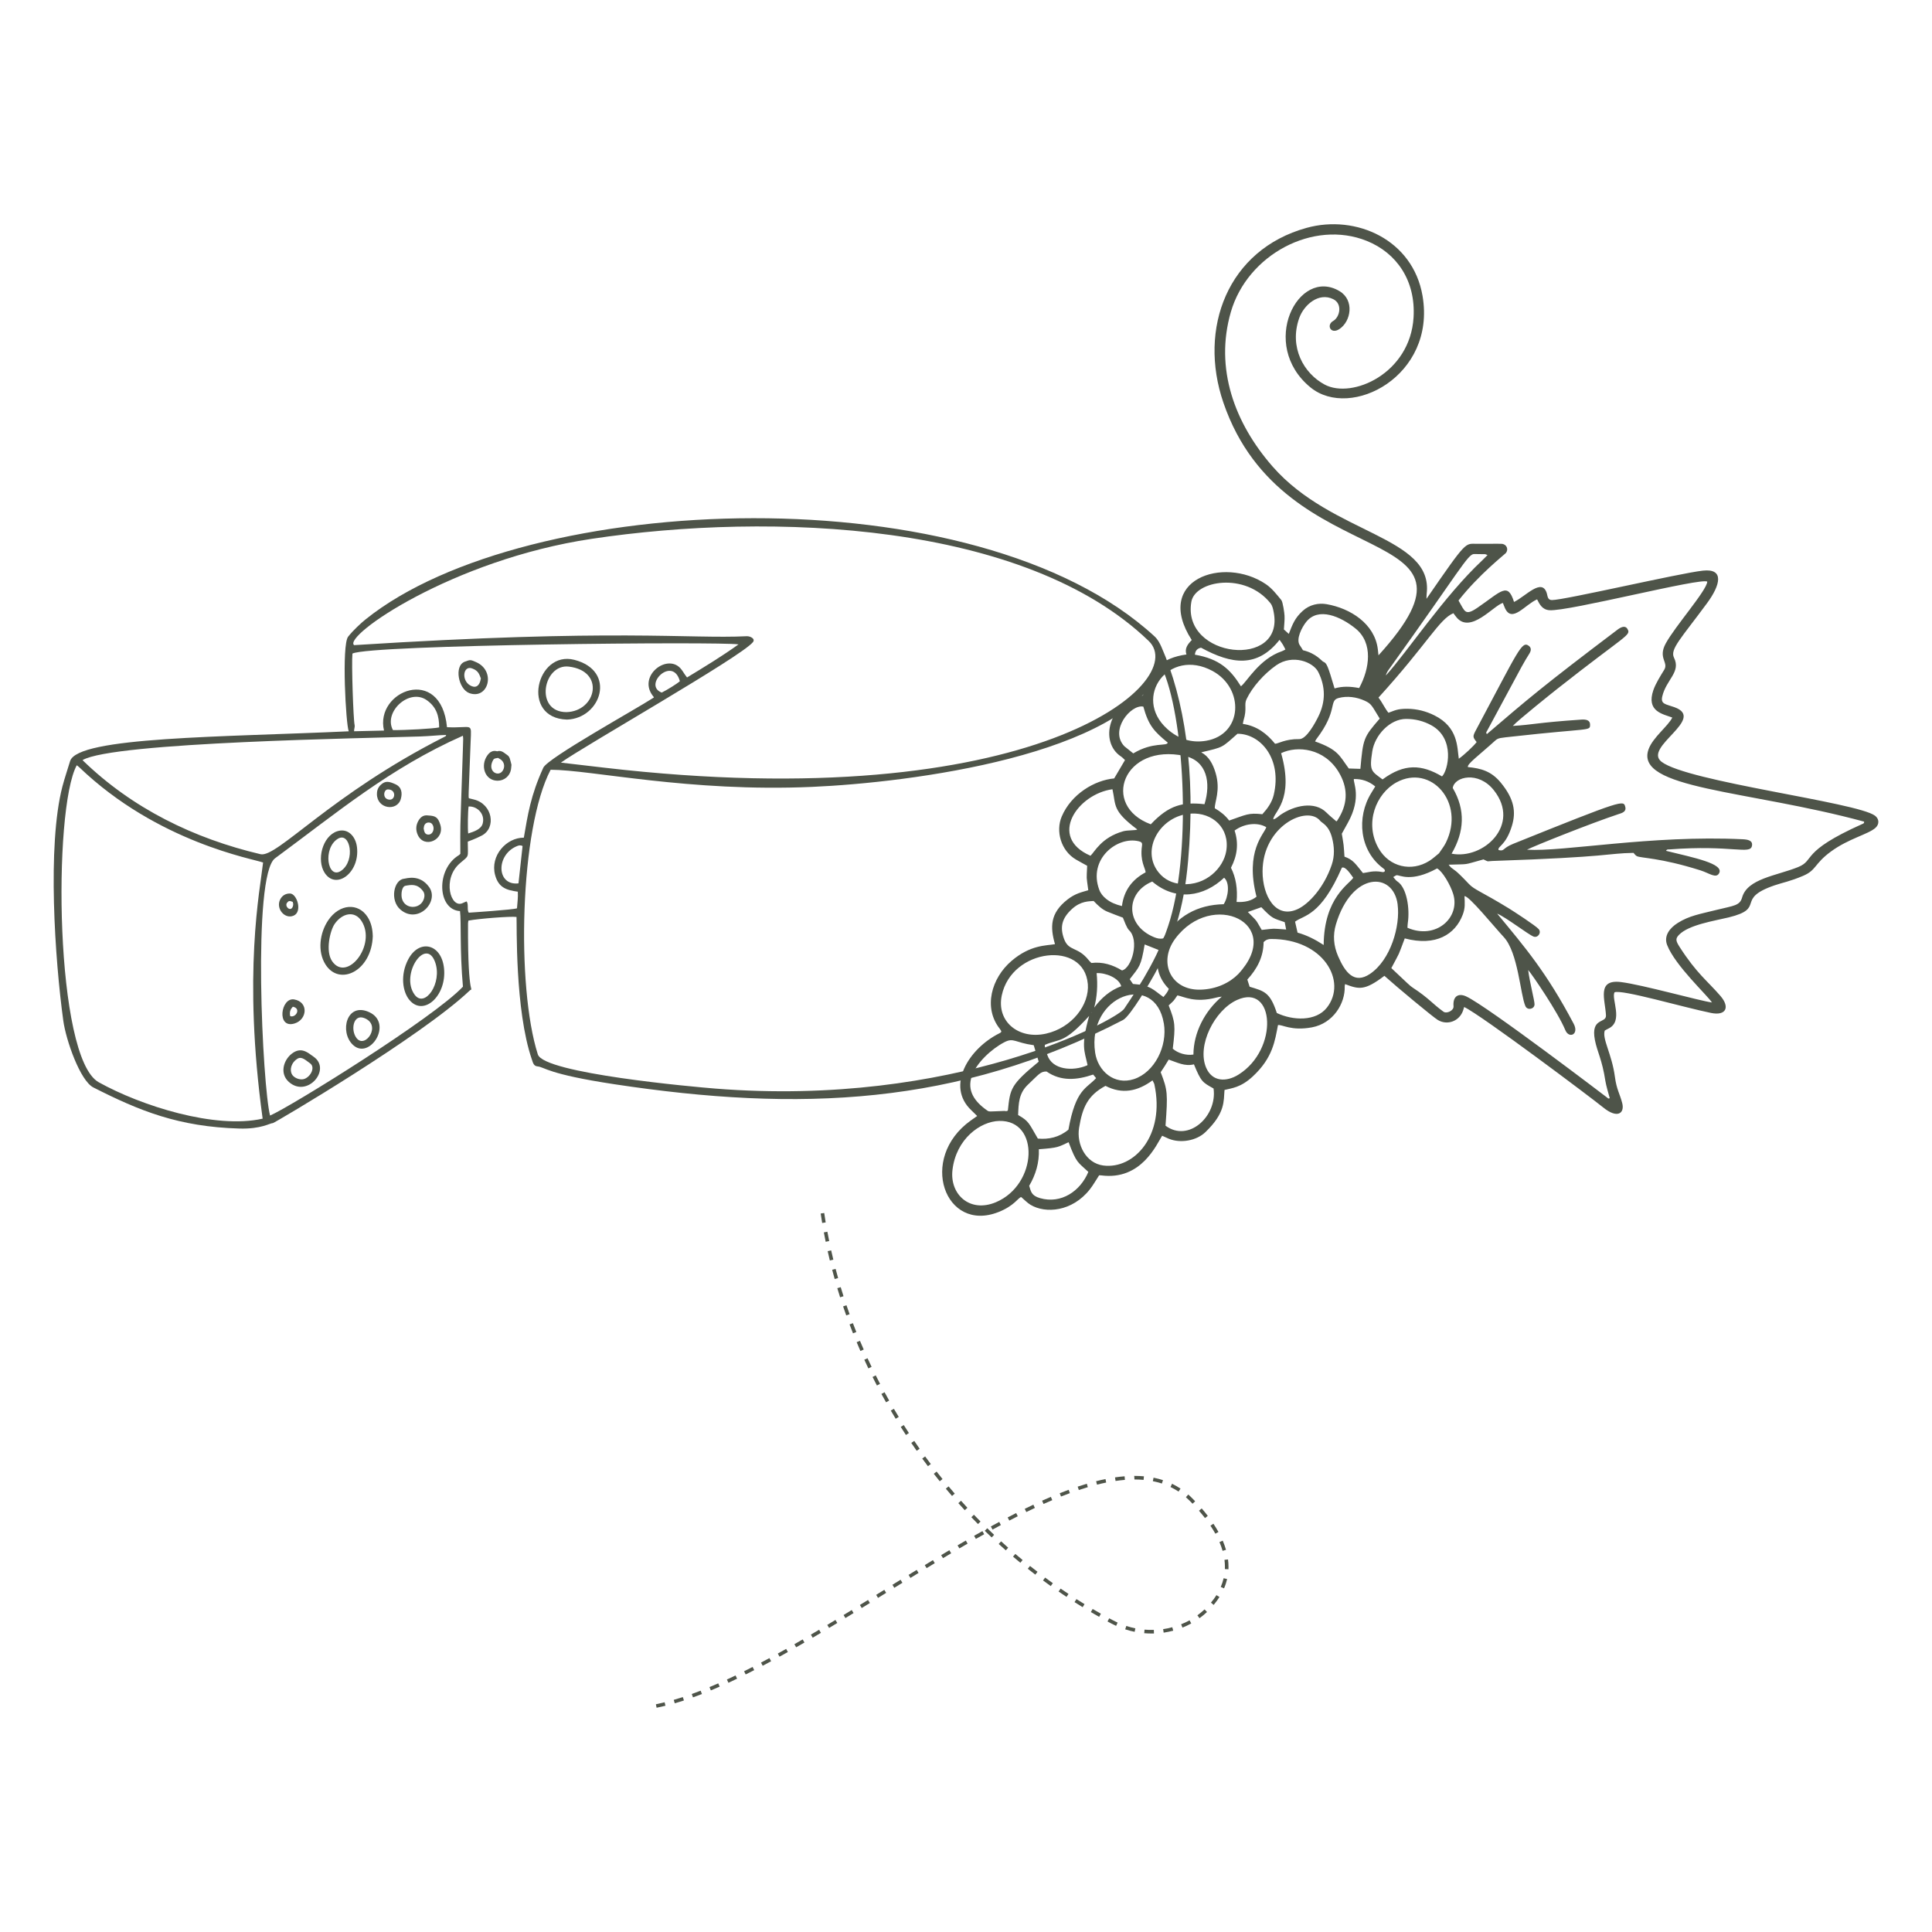 <svg xmlns="http://www.w3.org/2000/svg" viewBox="0 0 520 520"><defs><style>.c{fill:#4e5449;}</style></defs><g id="a"></g><g id="b"><g><g><path class="c" d="M371,176.41c33.97-37.34-25.28-20.17-41.71-68-6.88-20.04,1.17-41.22,22.38-47.08,13.31-3.68,28.62,3.16,31.21,18.31,3.69,21.57-19.33,33.47-30.15,24.64-14.05-11.48-3.32-32.58,7.82-25.91,4.02,2.41,3.12,8.12-.07,10.21-2.31,1.51-3.56-1.1-1.67-2.18,1.81-1.03,2.59-4.6,.05-5.87-3.95-1.97-7.96,1.58-9.2,5.15-2.71,7.78,1.22,14.82,6.89,17.84,7.39,3.93,23-3,23.91-18.08,.6-9.91-4.54-17.35-12.57-20.59-14.44-5.83-32.16,3.72-36.61,19.14-4.38,15.19,.98,29.86,11.26,41.6,16.07,18.36,43.33,18.72,41.45,34.22-.04,.37-.03,.74-.05,1.36,11.08-16.07,10.31-14.78,13.65-14.8,6.05-.03,6.49-.02,6.73,.01,1.23,.19,1.76,1.5,.98,2.48-.24,.3-7.29,5.81-12.74,12.77,1.75,2.97,1.72,4.25,5.13,1.92,6.38-4.37,8.11-6.99,9.81-1.53,3.16-1.54,7.47-6.56,8.81-2.39,.24,.76,.19,1.88,1.39,1.88,3.43,0,34.27-7.22,40.63-7.92,5.82-.65,4.75,3.84,1.12,8.76-6.96,9.46-10.03,12.38-8.89,14.67,1.93,3.89-2.11,5.88-3.16,10.43-.49,2.11,.95,2.06,3.24,2.88,8.75,3.11-8.5,10.77-3.44,14.7,6.93,5.38,52.57,10.87,57.45,14.51,1.16,.86,1.22,2.3,.14,3.27-1.95,1.76-7.2,2.87-11.99,6.38-4.55,3.34-3.86,4.99-7.46,6.53-3.5,1.5-5.54,1.83-7.68,2.56-10.86,3.71-2.17,6.15-12.38,8.64-3.86,.94-10.74,1.97-13.37,4.69-1,1.04-.92,1.59,.22,3.36,4.57,7.09,7.45,9.06,10.92,13.08,2.63,3.04,1.53,5.41-2.51,4.59-7.56-1.54-24.06-6.41-26-5.55-.9,1.8,2.47,7.79-1.59,9.73-.36,.17-.7,.38-1.03,.56-.75,2.25,1.9,6.23,2.73,12.43,.47,3.53,1.33,4.55,1.98,7.13,.67,2.65-1.26,4.3-5.16,1.11-2.93-2.4-32.77-24.83-37.39-27.01-.12,.37-.19,.63-.27,.88-.94,2.9-4.22,4.18-6.82,2.61-1.34-.81-10.96-8.8-14.38-11.88-5.35,4.07-6.86,3.63-10.58,2.23-.04,.26-.1,.43-.1,.6,.16,4.58-3.08,9.97-8.84,11.04-5.58,1.03-8.03-.83-9.12-.61-.81,4.12-1.34,8.78-6.81,13.84-3.22,2.98-5.6,3.12-7.58,3.62-.26,3.05,.24,6.17-5.14,11.35-2.43,2.34-6.73,3.06-9.85,1.78-.58-.24-1.14-.51-1.8-.81-1.44,2.21-5.57,12.11-16.41,10.67-.22-.03-.45-.02-.55-.02-.88,1.34-1.6,2.65-2.52,3.81-4.73,6-11.93,6.56-15.96,4.12-.86-.52-1.57-1.29-2.5-2.08-.84,.2-1.84,2.36-6.11,4.04-14.39,5.69-21.7-14.42-7.47-24.63,.55-.39,1.1-.78,1.74-1.22-.58-.57-1.06-1.06-1.56-1.53-6.93-6.52-.75-16.59,7.53-20.73,.54-.27,.45-.32,.53-.55-.1-.17-.22-.42-.39-.63-4.54-5.7-2.28-13.68,3.13-18.3,5.08-4.35,9.3-4.09,11.7-4.51-1.32-4.58-1.36-8.33,3.37-12.02,2.13-1.67,3.89-1.98,5.59-2.5-.54-4.18-.47-2.46-.3-6.58-1-.56-2.01-1.09-3-1.67-4.09-2.39-5.51-7.65-3.85-11.58,2.56-6.04,8.83-9.78,14.12-10.26,.96-1.62,1.91-3.24,2.91-4.94-.32-.29-.66-.69-1.07-.96-5.93-3.9-3.32-14.68,5.91-16.42,1.03-6.68,5.13-10.14,11.7-11.04-.55-1.64,.35-2.76,1.43-3.88-10.46-16.27,8.53-22.74,19.91-15.07,1.69,1.14,2.92,2.76,4.2,4.31,.42,.51,.83,3.52,.86,4.18,.07,1.2-.1,2.4-.17,3.72l1.32,1.2c.97-2.46,1.55-4.22,3.76-6.21,1.85-1.67,4.23-2.17,6.42-1.79,6.39,1.11,12.94,5.27,13.78,12.11,.06,.45,.1,.91,.18,1.65Zm20.22-11.38c-3.82,1.54-6.97,8.18-20.2,22.73,1.05,1.33,1.67,2.82,2.68,4.08,1.53-.51,2.23-1.09,5.09-1.07,2.58,.02,5.04,.65,7.31,1.79,6.39,3.21,6.07,8.5,6.54,11.65,1.43-1,4.01-3.42,4.8-4.48-1.07-1.38-1.13-1.46-.12-3.35,11.39-21.32,12.26-24.04,14.2-22.52,.56,.44,.69,1.09,.15,2-2.22,3.7,.37-1.07-11.43,20.87-.13,.23-.38,.47-.04,.85,10.81-9.25,14.91-12.81,35.23-28.16,.83-.62,1.99-1.15,2.57-.18,1.09,1.82-.07,1.35-18.89,16.19-1.12,.89-10.47,8.34-11.93,9.95,5.42-.31,6.31-.87,18.45-1.7,1.23-.08,2.35,.12,2.34,1.35-.02,1.81,.19,.86-20.74,3.2-3.37,.38-3.95,.34-4.78,1.09-4.36,3.96-7.68,6.35-7.36,7.14,3.55,.33,6.32,1.12,8.84,4.18,3.65,4.42,4.14,7.9,3.01,11.62-1.65,5.43-3.95,5.5-3.6,6.53,1.68,.4,.89-.44,3.95-1.68,29.84-12.02,29.66-11.76,30.15-9.95,.37,1.37-.96,1.68-1.87,1.98-7.15,2.36-22.89,8.64-24.58,9.56,9.76,.61,33.41-3.99,57.98-2.82,1.45,.07,2.82,.31,2.58,1.74-.42,2.53-5.36-.29-22.22,1-.29,.02-.67-.1-.91,.38,7.54,1.86,15.67,3.45,14.28,6.03-.81,1.51-2.67-.03-5.01-.77-11.01-3.47-15.97-3.26-17.13-3.83-.38-.19-.64-.61-.9-.88-7.51,.14-5.67,1.08-37.96,2.18-1.56,.05-.85,.34-2.42-.42-5.84,1.59-3.4,1.22-9.37,1.42,.24,.29,.42,.58,.66,.78,1,.83,.93,.33,4.81,4.43,1.47,1.56,3.44,2.07,10.86,6.63,1.02,.63,7.13,4.59,7.91,5.51,.82,.97-.27,2.45-1.41,1.99-1.51-.61-7.39-5.18-9.78-6.17,7.51,9.08,13.27,15.78,20.59,29.63,1.55,2.93-1.26,4.1-2.24,1.74-2.03-4.91-8.88-14.89-10-16.2,.41,3.39,1.71,8.15,1.71,9.24,0,1.3-1.92,1.72-2.46,.48-1.36-3.07-1.95-14.41-5.81-18.57-2.66-2.86-9.5-11.29-10.58-11.01,.08,1.91,.23,3.15-.49,5.02-2.01,5.24-7.18,8.56-15.59,6.34-1.98,5.21-1.04,3.13-3.61,7.99,4.59,4.32,4.99,4.76,5.74,5.25,4.42,2.9,5.15,4.2,8.28,6.48,.87,.64,2.82-.3,2.72-1.45-.23-2.78,1.37-3.61,3.44-2.64,5.78,2.71,37.83,27.15,37.95,27.25,.15,.12,.31,.38,.65,.1-.34-1.17-.98-3.41-1.17-4.6-.89-5.84-2.2-7.82-2.82-11.02-1.19-6.18,3.1-4.38,2.98-6.65-.22-4.25-2.55-9.76,4.01-8.96,5.73,.7,21.25,5.07,24.52,5.5-1.26-1.95-9.89-9.91-12.06-15.44-.97-2.46,.65-4.59,2.87-5.98,3.1-1.94,5.75-2.34,10.58-3.54,4.5-1.11,6.11-1.1,6.72-3.3,1.42-5.09,9.26-5.84,15.06-8.18,4.69-1.89,.42-4.05,17.25-11.58,.24-.11,.58-.16,.52-.66-31.42-8.53-61.93-8.74-58-19.49,1.17-3.21,5.24-6.19,6.38-8.52-2.58-.96-7.06-1.65-5.1-7.37,.63-1.83,2.02-4.01,2.91-5.46,1.27-2.07-1.73-3.13,.41-7.09,2.5-4.63,11.05-14.26,11.19-16.65-1.38-1.23-37.36,8.06-42.49,7.68-1.97-.15-2.67-1.67-3.31-2.92-3.25,1.41-6.72,6.44-8.62,2.42-.21-.46-.38-.93-.59-1.46-2.5,.68-8.67,8.39-12.44,3.92-.29-.34-.55-.72-.85-1.12Zm-3.94,64.67c.65-.98,1.39-1.89,1.89-2.91,5.31-10.87-4.11-21.23-13.29-16.22-5.54,3.02-8.74,11.03-4.78,17.85,2.86,4.92,8.79,6.32,13.6,3.29,.92-.58,1.72-1.33,2.57-2.01Zm-94.5,35.11c-.97-11.73-20.46-9.64-23.15,3.09-1.5,7.08,4.58,11.97,11.93,10.3,6.94-1.57,11.7-7.74,11.23-13.39Zm62.53-43.91c-3.5-4.28-15.48,1.43-15.49,13.67,0,6.55,3.53,12.91,9.51,10.09,2.96-1.4,7.03-5.76,9.11-11.91,.82-2.41,.71-4.87,.07-7.31-.89-3.37-2.65-3.86-3.2-4.53Zm-45.12,69.89c-4.07,2.98-8.19,3.78-12.65,1.47-4.84,2.61-6.2,5.86-7.1,11.28-.74,4.48,1.83,9.55,6.53,10.16,8.27,1.07,16.7-8.1,13.73-21.85-.07-.31-.28-.6-.5-1.06Zm-41.23,10.91c-5.13,.11-11.63,4.88-12.6,13.19-.77,6.59,4.68,11.65,11.71,8.68,11.21-4.74,11.85-22.12,.89-21.87Zm45.17-105.53c3,2.67,6.48,3.89,10.49,3.21,9.87-1.68,10.4-14.09,1.73-18.79-11.78-6.38-21.65,7.09-12.21,15.58Zm19.14,66.01c12.74-13.7-7.1-22.88-16.99-9.48-4.6,6.23-1.22,13.88,6.82,13.67,4.3-.11,7.87-1.86,10.17-4.19Zm9.92-62c.77,.03,2.73-1.32,6.53-1.25,1.93,.03,4.28-4.38,5.13-6.11,1.96-3.99,1.95-7.96-.03-11.94-1.34-2.69-6.89-4.91-11.33-1.81-3.2,2.24-6.38,5.76-7.98,9.11-.74,1.55,.2,2.45-.81,5.72-.08,.27-.11,.55-.18,.94,3.74,.53,6.47,2.63,8.66,5.34Zm-3.09,53.4c-.04,3.97-1.74,7.2-4.38,10.07,.22,.7,.43,1.34,.62,1.93,3.92,1.19,5.49,1.45,7.32,7.07,4.35,2.07,10.52,2.3,13.47-1.44,5.58-7.05-.9-18.54-15.04-18.48-.7,0-1.36,.19-1.99,.85Zm-26.86,21.85c-2.35-14.07-20.77-7.59-18.48,7.89,.73,4.92,5.13,8.86,10.43,7.13,5.57-1.83,9.09-8.87,8.06-15.02Zm62.94-31.99c-1.17-8.93-12.34-8.88-16.6,5.31-.89,2.95-.64,5.8,.56,8.59,1.92,4.46,4.39,7.59,8.56,4.81,5.61-3.74,8.23-12.95,7.47-18.71Zm-33.37-78.7c-.16-.83-.32-1.7-.88-2.4-6.75-8.41-20.29-6.12-21.28-.35-2.61,15.23,25.21,18.19,22.16,2.75Zm-9.74,32.75c-4.33,3.82-3.63,3.55-9.76,5,2.05,1.08,3.15,3.14,3.86,5.51,1.43,4.77-.31,7.9-.2,9.55,1.53,.88,2.85,1.95,3.86,3.3,4.64-1.6,5.18-2.12,8.93-1.7,1.4-1.54,2.58-3.17,3.06-5.18,2.3-9.71-3.52-16.48-9.74-16.48Zm-8.88,18.96c1.78-5.77,.66-11.68-5.33-12.98-16.54-3.57-22.69,13.39-9.12,18.39,4.94-5.24,8.62-6.04,14.45-5.41Zm5.85,12.65c1.05-6.23-3.74-10.49-9.55-10.12-8.26,.54-13.56,9.73-8.65,15.83,1.6,1.99,3.78,2.96,6.29,3.15,6.47,.47,11.15-4.37,11.91-8.86Zm-5.4,58.29c1.63,3.78,5.4,3.91,8.71,1.84,10.89-6.8,9.76-24.71-.42-20.08-6.04,2.75-10.85,12.29-8.29,18.24Zm47.48-77.61c5.87-4.33,10.5-4.06,16-.81,1.63-1.55,3.63-10.18-2.88-13.76-2.09-1.15-4.37-1.71-6.78-1.71-4.38,0-8.44,4.4-9.11,8.73-.83,5.33-.25,5.31,2.78,7.56Zm-6.3-24.59c2.83-5.22,3.82-12.13-.95-16-4.03-3.26-10.04-5.91-13.32-1.78-1.14,1.43-2.85,4.68-1.68,6.3,.3,.41,.54,.86,.82,1.3,3.61,.85,5.05,2.94,5.48,3.1,.94,.35,1.21,1.07,3.03,7.18,2.2-.65,4.37-.53,6.62-.1Zm-71.46,57.31c-1.18,.11-3.43-.05-5.84,2.16-2.8,2.56-3.26,4.96-2.13,8.05,1.26,3.43,3.65,1.97,6.62,5.7,.21,.27,.47,.5,.73,.78,3.04-.38,5.78,.51,8.25,2.01,2.65-.63,4.75-8.17,1.88-10.85-.6-.57-1.31-2.55-1.64-3.36-1.43-.55-2.83-1.05-4.2-1.62-1.41-.59-2.49-1.63-3.68-2.87Zm50.45-39.8c3.65,12.74-2.14,15.97-2.1,17.83,.84-.19,1.32-.79,1.91-1.2,3.72-2.55,9.23-3.81,12.4-.62,.84,.84,1.78,1.58,2.66,2.36,.21-.16,.12,.03,.74-1.02,2.42-4.1,2.33-8.18-.1-12.23-3.85-6.41-11.1-7.22-15.51-5.1Zm-63.14,85.7c-1.65-.04-2.1,.81-4.99,3.53-2.45,2.3-2.54,5.03-2.65,8.18,2.95,1.69,2.84,2.14,5.31,6.34,2.93,.26,5.73-.32,8.23-2.4,1.98-11.02,4.84-11,7.45-13.87-.29-.36-.54-.65-.79-.96-4.38,1.49-8.62,1.89-12.55-.82Zm-3.44-7.08c-5.14-.71-5.38-2.12-7.91-.8-3.44,1.79-7.52,5.54-8.76,9.13-1.35,3.92,.76,6.88,4.16,9.25,.53,.37,.51,.26,4.57,.11,.32-.01,.67,.2,.98-.14,.63-5.87,.68-6.84,8.3-13.12-.46-1.53-.89-2.95-1.34-4.43Zm51.13-37.95c1.27-1.97,1.71-5.78,.11-7.13-5.38,5.11-13,6.44-19.34,1.03-7.28,3.02-7.24,11.77,.45,14.96,.82,.34,1.61,.54,2.49,.34,3.76-5.96,9.14-9.04,16.29-9.2Zm61.35-13.6c8.52,1.67,18.76-7.76,11.35-17.09-4.14-5.22-10.61-3.69-11.05-.59,3.45,5.89,3.15,11.73-.31,17.68Zm-77.01,73.21c6.21,4.63,13.98-2.59,12.93-10.01-3.01-1.68-3.33-1.78-5.28-6.5-2.49,.63-4.56-.54-6.79-1.28-1.36,2.22-.8,1.33-2.16,3.4,1.87,4.85,1.94,5.69,1.3,14.39Zm57.66-109.56c-2.11-3.41-2.16-3.97-4.02-4.81-2.22-1.01-4.72-1.36-7.06-.74-2.72,.72-.06,3.32-5.99,11.08-.12,.16-.19,.35-.34,.61,6.27,2.22,6.56,3.86,9.08,7.28,1.09,.04,2.11,.07,3.12,.1,.74-8.21,.84-8.48,5.21-13.53Zm3.62,42.62c.47,.53,.72,.94,1.09,1.18,2.57,1.63,3.43,7.32,2.84,11.22-.07,.43-.06,.88-.09,1.27,7.6,3.31,14.27-2.68,12.32-9.07-.73-2.4-2.88-6.14-4.34-6.9-7.04,3.85-10.05,1.74-10.88,1.83-.24,.03-.47,.23-.92,.49Zm-81.47-5.71c1.13-1.06,2.93-4.93,8.8-6.59,1.23-.35,3.46-.18,3.79-.49-6.77-5.09-5.7-6.38-6.68-10.82-9.34,1.26-17.49,12.88-5.91,17.9Zm-5.89,77.1c-2.83,1.28-2.62,1.49-8.01,1.89,.14,3.6-.84,6.85-2.6,9.84,.47,1.48,.53,2.63,2.91,3.32,5.68,1.64,10.86-1.87,13.01-7.06-2.86-2.71-3.13-2.21-5.31-7.98Zm14.35-63.55c.54-4.27,2.8-7.19,6.38-9.09-.08-1.19-1.58-2.98-.98-7.15,.11-.77-.1-1.02-.87-1.21-5.79-1.43-13.72,4.8-10.63,13.06,.37,.99,1.03,1.78,1.85,2.44,1.18,.96,2.55,1.52,4.26,1.94Zm59.9-13.31c2.39,.85,2.96,1.96,4.98,4.42,1.14-.11,2.78-.78,5.2-.28,.55,.12,1.12-.36,.29-.96-6.44-4.73-7.3-13.76-3.27-20.3,.36-.58,.71-1.16,1.08-1.77-1.72-1.42-3.62-2.05-5.75-2-.26,.94,2.2,4.94-1.64,11.81-.56,1-1.11,2-1.61,2.91,.17,1.08,.36,2.04,.48,3.01,.11,.97,.15,1.95,.24,3.17Zm-46.21,51.69c1.35,1.22,3.61,1.88,5.55,1.58,.04-5.93,3.07-11.73,7.64-15.59-.54,.03-1.02,.14-1.51,.26-5.8,1.49-8.62-.26-10.44-.6-1.26,1.78-.63,1.08-2.35,2.7,1.77,4.54,1.86,5.43,1.1,11.65Zm15.65-48.71q2,3.93,1.52,9.21c2.23,.14,4.04-.32,5.36-1.41-3.18-12.4,2.14-16.9,2.63-18.71-2.46-1.47-6.08-.91-8.53,.91,1.14,3.43,.73,6.76-.97,10Zm-23.58-43.36c-3.38-.7-9.21,6.45-5.08,10.69,.05,.05,2.31,1.86,2.37,1.9,5.36-3.21,9.06-1.82,9.28-2.9-3.62-2.99-5.15-4.52-6.57-9.69Zm-14.59,83.26c-6.86,7.54-7.77,6.01-11.92,7.78-.05,1.04,.39,1.86,.67,2.73,1.34,4.02,6.85,4.45,10.71,2.79,.05-.02,.07-.09,.11-.13-.84-3.91-1.82-5.04,.43-13.16Zm63.13-19.11c.1-12.84,6.98-16.42,7.96-18.09-.7-.93-2.09-3.15-3.06-2.71-5.75,13.19-10.23,12.71-12.6,14.53,.22,.95,.43,1.89,.67,2.95,2.45,.68,4.73,1.83,7.03,3.33Zm-11.88-82.12c-5.96,7.55-12.8,6.65-21.13,2.11-1.06,.21-1.55,.84-1.65,1.88,6.62,1.14,9.55,3.96,12.39,8.51,1.53-1.1,4.89-7.37,11.05-9.45,.3-.1,.57-.28,.92-.46-.26-.5-.44-.91-.68-1.3-.23-.39-.51-.75-.9-1.3Zm-32.55,83.47c-1.31-.52-2.51-1-3.75-1.49-1.01,5.97-1.37,5.91-4.02,9.36,.31,.45,.59,.86,.87,1.27,4.85,.34,5.48,1.62,8.2,3.52,.6-.73,1.17-1.35,1.45-2.2-2.96-2.99-3.67-6.54-2.76-10.44Zm88.53-106.29c-1.03-.37,.14-.19-3.61-.28-1.66-.04-3.96,4.6-22.6,30.59-.47,.65-.97,1.27-1.14,2.09,5.67-6.23,15.58-21.26,25.86-30.91,.46-.43,.89-.89,1.49-1.49Zm-64.51,96.06c2.81,2.9,1.84,1.64,3.74,4.83,4.02-.42,2.3-.4,6.57-.11-.15-.76-.28-1.41-.39-1.98-3.22-1.11-3.25-.87-6.29-4.02-1.2,.42-2.33,.82-3.64,1.29Zm-41.35,25.74c1.89-2.59,4.25-4.62,7.27-5.76-.61-2.25-4.28-3.67-6.62-3.52q.5,4.95-.65,9.28Zm-.78,1.35l.09-.1-.15,.05,.07,.05Z"></path><g><path class="c" d="M139.02,246.8c-1.46-.22-10.12,.44-12.95,.98-.03,.23-.1,.49-.1,.74-.12,21.68,1.76,16.84,.42,18.11-12.95,12.33-52.57,35.65-52.93,35.65-.82,0-3.12,1.64-9.04,1.47-16.35-.47-26.86-4.75-39.29-11.06-3.55-1.8-7.37-12.69-8.1-18-2.24-16.35-4.37-47.13-.23-63.01,.6-2.29,1.38-4.54,2.06-6.81,1.98-6.61,41.36-6.47,75.01-8.04-.78-1.69-1.95-23.21-.17-25.47,1.44-1.82,3.56-3.74,4.77-4.71,43.09-34.53,164.32-39.48,212.26,4.62,.87,.8,1.42,1.83,1.89,2.9,6.13,13.96,9.29,33.38,7.16,57.51-1.18,13.4-3.93,21.04-8.97,30.41-1.04,1.93-6.57,11.42-8.54,12.44-44.62,23.14-87.4,24.8-136.86,17.3-18.23-2.76-18.75-4.62-20.75-4.81-1.01-.09-1.2-.93-1.5-1.83-4.62-13.4-4.01-36.56-4.14-38.41Zm9.18-39.61c-8.3,15.82-9.26,58.36-3.44,76.61,1.64,5.14,42.3,8.76,47.74,9.19,64.5,5.13,108.08-18.54,110.06-21.46,4.74-7,9.74-14.99,12.39-24.02,5.82-19.85,3.68-55.15-2.22-67.79-10.16,23.64-67.98,30.93-94.12,32.07-33.18,1.46-59.55-4.61-70.41-4.61Zm2.77-1.93c2.26,.26,8.72,1.01,11.66,1.36,115.34,13.43,157.96-23.11,146.55-34.1-33.34-32.09-101.53-34.75-149.95-27.49-37.54,5.62-67.01,26.22-63.92,28.61,70.77-4.5,90.03-1.64,105.66-2.4,.93-.05,2.44,.67,1.67,1.61-3.25,3.98-45.34,27.87-51.67,32.41Zm-80.28,95.82c-5.38-39.19-.69-61.57,.12-68.93-2.47-.97-28.29-5.31-49.51-25.67-.18-.18-.4-.32-.64-.51-6.45,11.8-5.89,78.76,5.91,85.32,11.5,6.39,31.34,12.67,44.11,9.8Zm2.01-.83c5.78-2.53,44.12-26.35,51.9-34.69-.88-9.9-.42-17.41-.79-20.34-6.08-.34-6.56-11.25-.32-15.04,.15-.09,.26-.23,.41-.37,0-9.23-.19-1.78,.68-27.95,.13-3.77,.1-2.85,.01-3.84-19.7,8.73-33.91,20.73-50.56,32.99-6.19,4.56-3.35,61.68-1.34,69.24Zm126.06-126.81c-4.44-.79-99.24,.05-103.9,2.47-.28,2.63,.24,17.73,.58,19.2,.13,.58-.17,1.1-.14,1.71,2.71-.07,5.35-.13,8.06-.19-2.58-10.71,15.34-17.84,16.95-.9,7,.31,6.57-1.52,6.36,3.88-.64,16.81-.59,14.22-.48,15.24,.51,.13,.94,.23,1.37,.34,5,1.22,6.09,7.63,2.1,9.71-1.68,.88-3.6,1.56-3.76,1.62,0,4.53,.53,3.58-2.1,5.82-4.88,4.15-2.53,12.39,.79,10.7,.31-.16,.65-.29,.97-.43,.63,.68,.07,2.21,.6,3.04,.48-.03,11.99-.79,12.99-1.18,.1-1.49,.32-2.94,.22-4.47-2.94-.41-5.19-1.01-6.12-4.51-1.37-5.18,3.04-10.06,7.74-10.03,1.06-6.12,1.81-11.32,5.24-18.83,1.19-2.61,24.48-15.49,29.77-18.9-.05-.11-.07-.16-.09-.19-4.68-5.55,4-12.12,7.55-7.28,.72,.98,.45,.77,1.46,2.08,4.65-2.83,9.25-5.61,13.84-8.89Zm-78.69,24.38c-1.55,0-4.26,.31-6.93,.4-13.6,.47-82.76,1.49-90.93,6.37,13.37,13.02,30.03,21.11,47.91,25.32,4.41,1.04,18.8-16.03,49.52-31.6,.19-.1,.44-.15,.43-.5Zm-1.87-2.04c0-3.08-.74-5.48-3.31-7.31-4.71-3.36-11.76,3.16-9.13,8.03,3.13,.06,11.09-.39,12.44-.72Zm21.35,41.98c.37-3.39,.74-6.71,1.1-10.04-.54-.3-1.01-.19-1.47,0-5.78,2.32-5.57,10.75,.37,10.04Zm38.55-51.35c1.47-.72,4.09-2.35,4.89-3.06-1.91-6.98-10.05,1.07-4.89,3.06Zm-52.08,37.92c1.54-.48,3.48-1.14,3.89-2.65,.71-2.55-1.43-4.75-3.79-4.61-.19,1.23-.27,5.93-.11,7.26Z"></path><path class="c" d="M100.34,251.89c-.28,9.49-8.97,13.65-12.73,7.71-2.21-3.49-1.58-8.5,.75-11.93,2.99-4.4,8.06-4.81,10.6-.83,.99,1.56,1.32,3.3,1.37,5.04Zm-10.94,6.83c3.99,5.76,12.03-4.41,7.91-10.82-1.86-2.89-5.21-2.15-7.25,.8-1.18,1.7-2.56,7.27-.66,10.02Z"></path><path class="c" d="M110.2,269.15c-1.88-2.25-2.5-6.8-.33-10.93,2.94-5.58,8.96-4.26,9.64,2.42,.75,7.39-5.51,13.05-9.31,8.51Zm6.89-10.25c-2.52-6.82-9.43,3.39-5.51,8.8,2.73,3.78,7.6-3.13,5.51-8.8Z"></path><path class="c" d="M90.78,223.73c2.83-.93,4.95,1.35,5.3,4.28,.83,6.87-5.65,11.65-8.71,6.9-2.19-3.4-.64-9.85,3.4-11.18Zm1.06,10.62c3.9-2.73,2.42-10.57-.86-8.62-4.23,2.52-2.83,11.2,.86,8.62Z"></path><path class="c" d="M115.47,238.71c2.89,3.97-2.96,10.12-7.67,6.13-2.94-2.49-1.81-8.01,.91-8.32,.7-.08,4.21-1.3,6.76,2.19Zm-1.39,3.26c.24-.75,.24-1.53-.26-2.18-1.53-1.99-3.15-1.66-4.67-1.39-1.05,.19-1.22,2.29-1,3.31,.69,3.13,5,3.13,5.92,.26Z"></path><path class="c" d="M99.34,272.41c6.63,3.01,.09,13.09-4.38,8.79-3.63-3.49-1.67-11.54,4.38-8.79Zm-3.35,7.02c2.35,2.96,6.86-3.65,1.99-5.44-2.9-1.07-3.69,3.29-1.99,5.44Z"></path><path class="c" d="M77.73,291.19c-2.5-2.24-1.44-5.84,.79-7.58,2.58-2.01,4.37-.24,5.88,.8,4.92,3.39-1.7,11.23-6.67,6.78Zm5.79-4.95c-1.88-1.42-2.64-2.06-3.94-.94-1.55,1.33-1.58,3.26-.79,4.17,.75,.86,2.2,1.28,3.17,.91,1.73-.67,2.9-3.11,1.55-4.14Z"></path><path class="c" d="M115.31,219.49c2,.09,2.61,.57,3.21,2.52,1.25,4.06-4.36,6.52-6.08,2.7-.55-1.23-.53-2.43,.07-3.61,.57-1.11,1.41-1.84,2.8-1.61Zm-1.28,3.5c.13,.69,.23,1.49,1.05,1.62,1.55,.24,2.13-1.98,1.08-2.97-.42-.39-1.75-.5-2.04,.79-.04,.17-.05,.35-.09,.56Z"></path><path class="c" d="M101.46,213.71c-.03-.88,.27-1.75,.99-2.44,1.3-1.25,2.36-.91,3.94-.21,1.73,.76,1.95,2.38,1.49,3.98-.98,3.44-6.42,2.69-6.43-1.33Zm2.95-1.24c-1.22-.01-1.58,2.68,.47,2.76,1.57,.06,1.83-2.74-.47-2.76Z"></path><path class="c" d="M79.18,269c3.95,.69,3.51,5.43,.1,6.47-4.95,1.51-3.7-7.1-.1-6.47Zm-1.07,4.49c1.49,.54,3.04-2.06,.72-2.53-.73,.72-.95,1.54-.72,2.53Z"></path><path class="c" d="M79.03,246.45c-2.39,1.03-4.83-1.89-3.64-4.32,.55-1.12,1.52-1.67,2.68-1.64,1.87,.05,3.39,4.91,.96,5.96Zm-.25-3.71c-.86-.34-1.07-.31-1.5,.21-.78,.96,.85,2.52,1.47,1.19,.21-.46,.23-.93,.03-1.4Z"></path><path class="c" d="M152.61,193.68c-12.64-.38-8.19-18.69,1.95-16.09,11.53,2.95,7.21,15.78-1.95,16.09Zm-.16-2.01c8.06-.21,10.52-11.07,.66-12.25-6.92-.83-9.35,12.22-.66,12.25Z"></path><path class="c" d="M125.11,178.09c1.49-.55,1.49-.56,3.03,.12,5.46,2.39,3.27,10.2-1.83,8.34-2.92-1.07-4.17-7.37-1.2-8.46Zm4.32,4.51c-.41-.99-.59-2.07-2.38-2.7-2.38-.84-2.93,3.15-.54,4.56,1.31,.78,2.53,.47,2.92-1.86Z"></path><path class="c" d="M137.66,205.84c-.06,.58-.07,.94-.13,1.29-.33,1.77-1.82,3-3.6,3-3.46,0-4.73-4.08-2.74-6.84,1.25-1.73,2.5-1.03,2.65-1.08,1.19-.38,1.91,.51,2.74,1.05,.28,.18,.51,.53,.62,.85,.22,.63,.34,1.28,.46,1.73Zm-3.61-1.86c-.47,.13-1.02,.05-1.31,.56-1.79,3.12,1.58,4.88,2.69,2.68,.54-1.07,.22-2.25-.8-2.89-.19-.12-.38-.22-.59-.34Z"></path></g></g><g><path class="c" d="M176.73,459.65l-.2-.94c.77-.16,1.56-.34,2.35-.54l.23,.93c-.8,.2-1.6,.38-2.38,.54Z"></path><path class="c" d="M181.61,458.44l-.27-.92c.81-.23,1.62-.48,2.44-.75l.3,.91c-.83,.27-1.65,.53-2.47,.76Z"></path><path class="c" d="M186.52,456.84l-.33-.9c.79-.28,1.59-.58,2.39-.89l.35,.9c-.81,.31-1.62,.62-2.42,.9Z"></path><path class="c" d="M191.33,454.97l-.37-.89c.78-.32,1.56-.66,2.35-1l.39,.88c-.79,.35-1.59,.69-2.37,1.01Z"></path><path class="c" d="M196.05,452.91l-.4-.87c.77-.35,1.54-.72,2.32-1.09l.42,.87c-.78,.37-1.56,.74-2.33,1.1Z"></path><path class="c" d="M200.7,450.68l-.43-.86c.76-.38,1.52-.76,2.29-1.16l.44,.86c-.77,.39-1.54,.78-2.3,1.16Z"></path><path class="c" d="M205.28,448.34l-.45-.85c.75-.39,1.51-.8,2.26-1.21l.46,.85c-.76,.41-1.52,.81-2.27,1.21Z"></path><path class="c" d="M209.81,445.89l-.46-.84c.74-.41,1.49-.83,2.24-1.25l.47,.84c-.75,.42-1.5,.84-2.25,1.25Z"></path><polygon class="c" points="214.29 443.37 213.81 442.54 216.04 441.25 216.52 442.09 214.29 443.37"></polygon><polygon class="c" points="218.74 440.79 218.25 439.96 220.46 438.65 220.95 439.48 218.74 440.79"></polygon><path class="c" d="M309.94,439.66c-.65,0-1.31-.03-1.97-.08l.08-.96c.83,.07,1.67,.1,2.51,.07l.03,.96c-.22,0-.43,0-.65,0Z"></path><path class="c" d="M313.2,439.43l-.14-.95c.83-.12,1.66-.29,2.46-.51l.25,.93c-.83,.22-1.7,.4-2.57,.53Z"></path><path class="c" d="M305.38,439.2c-.85-.17-1.7-.39-2.53-.66l.3-.91c.8,.26,1.62,.47,2.43,.64l-.19,.94Z"></path><polygon class="c" points="223.16 438.16 222.66 437.34 224.86 436.01 225.36 436.83 223.16 438.16"></polygon><path class="c" d="M318.26,438.07l-.36-.89c.78-.31,1.54-.67,2.27-1.07l.46,.84c-.76,.42-1.56,.8-2.37,1.12Z"></path><path class="c" d="M300.4,437.6c-.42-.19-.83-.39-1.23-.6l-1.08-.58,.46-.85,1.08,.57c.39,.21,.78,.4,1.18,.58l-.4,.87Z"></path><path class="c" d="M322.85,435.54l-.57-.78c.68-.49,1.33-1.03,1.93-1.59l.66,.7c-.63,.59-1.31,1.16-2.02,1.67Z"></path><polygon class="c" points="227.55 435.5 227.05 434.68 229.24 433.34 229.74 434.16 227.55 435.5"></polygon><path class="c" d="M295.83,435.17c-.75-.42-1.49-.85-2.23-1.28l.49-.83c.74,.43,1.47,.86,2.22,1.27l-.47,.84Z"></path><rect class="c" x="231.49" y="431.25" width="2.57" height=".96" transform="translate(-191.61 185.82) rotate(-31.58)"></rect><path class="c" d="M291.39,432.57c-.73-.45-1.46-.9-2.18-1.36l.52-.81c.72,.46,1.44,.91,2.17,1.35l-.5,.82Z"></path><path class="c" d="M326.67,431.97l-.74-.62c.55-.65,1.05-1.33,1.48-2.02l.81,.51c-.46,.72-.98,1.43-1.55,2.12Z"></path><rect class="c" x="235.86" y="428.54" width="2.57" height=".96" transform="translate(-190.08 188.66) rotate(-31.71)"></rect><path class="c" d="M287.05,429.8c-.72-.47-1.43-.95-2.13-1.44l.55-.79c.7,.48,1.41,.96,2.12,1.43l-.53,.8Z"></path><path class="c" d="M329.45,427.51l-.88-.38c.33-.77,.59-1.56,.77-2.35l.94,.22c-.2,.85-.47,1.69-.83,2.51Z"></path><rect class="c" x="240.24" y="425.84" width="2.57" height=".96" transform="translate(-188.01 190.55) rotate(-31.71)"></rect><path class="c" d="M282.81,426.89c-.7-.5-1.39-1-2.08-1.51l.57-.77c.69,.51,1.38,1.01,2.07,1.5l-.56,.78Z"></path><rect class="c" x="244.6" y="423.15" width="2.56" height=".96" transform="translate(-185.43 191.49) rotate(-31.58)"></rect><path class="c" d="M278.66,423.82c-.68-.52-1.36-1.05-2.03-1.59l.6-.75c.67,.53,1.34,1.06,2.02,1.57l-.59,.76Z"></path><path class="c" d="M330.64,422.37l-.96-.05c.01-.2,.02-.41,.01-.62,0-.61-.04-1.24-.12-1.86l.95-.12c.09,.66,.13,1.33,.13,1.98,0,.22,0,.44-.01,.66Z"></path><rect class="c" x="248.98" y="420.48" width="2.57" height=".96" transform="translate(-182.57 191.84) rotate(-31.37)"></rect><path class="c" d="M274.63,420.62c-.66-.55-1.32-1.1-1.97-1.65l.62-.73c.65,.55,1.3,1.1,1.96,1.64l-.61,.74Z"></path><path class="c" d="M253.81,419.38l-.5-.82c.74-.44,1.47-.88,2.21-1.32l.49,.83c-.73,.43-1.47,.87-2.2,1.31Z"></path><path class="c" d="M329.06,417.41c-.22-.77-.5-1.56-.84-2.36l.88-.38c.35,.83,.65,1.66,.88,2.47l-.92,.27Z"></path><path class="c" d="M270.72,417.28c-.65-.57-1.28-1.14-1.92-1.72l.65-.71c.63,.58,1.26,1.14,1.9,1.71l-.64,.72Z"></path><path class="c" d="M258.22,416.76l-.49-.83c.74-.44,1.48-.87,2.22-1.29l.48,.83c-.74,.43-1.47,.86-2.22,1.29Z"></path><path class="c" d="M262.66,414.2l-.48-.84c.75-.43,1.5-.85,2.24-1.26l.47,.84c-.74,.42-1.49,.84-2.23,1.26Z"></path><path class="c" d="M266.91,413.8c-.62-.59-1.24-1.19-1.86-1.78l.67-.69c.61,.6,1.22,1.19,1.85,1.77l-.66,.7Z"></path><path class="c" d="M327.11,412.79c-.39-.71-.83-1.43-1.32-2.15l.8-.53c.5,.74,.95,1.49,1.36,2.22l-.84,.47Z"></path><path class="c" d="M267.14,411.69l-.46-.84c.76-.41,1.51-.82,2.26-1.23l.45,.85c-.75,.4-1.5,.81-2.25,1.22Z"></path><path class="c" d="M263.23,410.2c-.6-.61-1.2-1.23-1.79-1.84l.69-.67c.59,.62,1.19,1.23,1.78,1.83l-.68,.68Z"></path><path class="c" d="M271.66,409.27l-.45-.85c.77-.4,1.53-.79,2.29-1.18l.43,.86c-.76,.38-1.52,.77-2.28,1.17Z"></path><path class="c" d="M324.32,408.58c-.5-.64-1.03-1.3-1.61-1.96l.73-.63c.59,.68,1.14,1.35,1.64,2.01l-.76,.59Z"></path><path class="c" d="M276.23,406.96l-.42-.86c.78-.38,1.55-.75,2.32-1.11l.41,.87c-.76,.36-1.53,.73-2.31,1.11Z"></path><path class="c" d="M259.67,406.48c-.58-.63-1.16-1.27-1.73-1.91l.72-.64c.57,.64,1.14,1.27,1.72,1.89l-.71,.65Z"></path><path class="c" d="M280.87,404.79l-.39-.88c.79-.35,1.58-.7,2.36-1.03l.38,.89c-.78,.33-1.56,.67-2.35,1.02Z"></path><path class="c" d="M320.99,404.74c-.26-.27-.53-.55-.8-.82-.33-.33-.66-.64-1-.94l.63-.73c.36,.31,.71,.64,1.05,.99,.28,.28,.55,.56,.81,.83l-.7,.66Z"></path><path class="c" d="M285.58,402.79l-.36-.89c.81-.32,1.62-.63,2.41-.92l.33,.9c-.79,.29-1.58,.59-2.39,.91Z"></path><path class="c" d="M256.24,402.64c-.56-.65-1.12-1.3-1.67-1.96l.74-.62c.55,.65,1.1,1.3,1.66,1.95l-.73,.63Z"></path><path class="c" d="M317.21,401.46c-.69-.46-1.42-.87-2.17-1.23l.42-.87c.79,.38,1.56,.82,2.28,1.3l-.53,.8Z"></path><path class="c" d="M290.37,401.04l-.31-.91c.83-.28,1.65-.54,2.46-.78l.27,.92c-.8,.24-1.61,.49-2.43,.77Z"></path><path class="c" d="M295.26,399.6l-.24-.93c.85-.22,1.69-.41,2.52-.58l.19,.94c-.82,.17-1.64,.35-2.48,.57Z"></path><path class="c" d="M312.72,399.29c-.77-.25-1.59-.46-2.43-.63l.19-.94c.87,.17,1.73,.4,2.54,.66l-.3,.91Z"></path><path class="c" d="M252.93,398.69c-.54-.67-1.07-1.34-1.6-2.02l.76-.59c.52,.67,1.06,1.34,1.59,2l-.75,.6Z"></path><path class="c" d="M300.25,398.59l-.14-.95c.87-.13,1.74-.23,2.58-.29l.08,.96c-.82,.07-1.67,.16-2.52,.29Z"></path><path class="c" d="M307.8,398.31c-.78-.07-1.61-.11-2.46-.11l-.06-.96c.94,0,1.79,.04,2.61,.11l-.09,.96Z"></path><path class="c" d="M249.76,394.64c-.52-.69-1.03-1.37-1.54-2.07l.78-.57c.5,.69,1.01,1.37,1.53,2.05l-.77,.58Z"></path><path class="c" d="M246.73,390.48c-.49-.7-.98-1.41-1.46-2.12l.8-.54c.48,.71,.96,1.41,1.45,2.11l-.79,.55Z"></path><path class="c" d="M243.83,386.22c-.47-.72-.93-1.44-1.39-2.16l.81-.51c.46,.72,.92,1.44,1.38,2.15l-.8,.53Z"></path><path class="c" d="M241.08,381.87c-.45-.73-.89-1.47-1.32-2.21l.83-.49c.43,.74,.87,1.47,1.31,2.19l-.82,.5Z"></path><path class="c" d="M238.48,377.43c-.42-.75-.84-1.5-1.25-2.25l.85-.46c.41,.75,.82,1.5,1.24,2.24l-.84,.47Z"></path><path class="c" d="M236.02,372.9c-.4-.76-.79-1.53-1.17-2.29l.86-.43c.38,.76,.77,1.52,1.16,2.28l-.85,.45Z"></path><path class="c" d="M233.72,368.3c-.37-.77-.74-1.55-1.09-2.33l.87-.4c.35,.77,.72,1.55,1.09,2.32l-.87,.42Z"></path><path class="c" d="M231.58,363.62c-.34-.78-.68-1.57-1.01-2.37l.89-.37c.33,.79,.66,1.57,1.01,2.35l-.88,.39Z"></path><path class="c" d="M229.59,358.87c-.32-.8-.63-1.6-.93-2.4l.9-.34c.3,.8,.61,1.59,.92,2.38l-.89,.36Z"></path><path class="c" d="M227.77,354.05c-.29-.81-.57-1.62-.85-2.43l.91-.31c.27,.81,.55,1.61,.84,2.41l-.91,.32Z"></path><path class="c" d="M226.12,349.18c-.26-.82-.51-1.64-.76-2.46l.92-.28c.24,.82,.5,1.63,.75,2.44l-.92,.29Z"></path><path class="c" d="M224.65,344.24c-.23-.83-.46-1.66-.67-2.48l.93-.24c.21,.82,.44,1.65,.67,2.47l-.93,.26Z"></path><path class="c" d="M223.35,339.26c-.2-.84-.4-1.67-.58-2.51l.94-.21c.18,.83,.38,1.66,.58,2.49l-.93,.23Z"></path><path class="c" d="M222.23,334.23c-.17-.84-.33-1.68-.49-2.53l.95-.18c.15,.84,.32,1.68,.49,2.51l-.94,.19Z"></path><path class="c" d="M221.29,329.17c-.14-.85-.27-1.7-.4-2.55l.95-.14c.12,.84,.25,1.69,.39,2.53l-.95,.16Z"></path></g></g></g></svg>